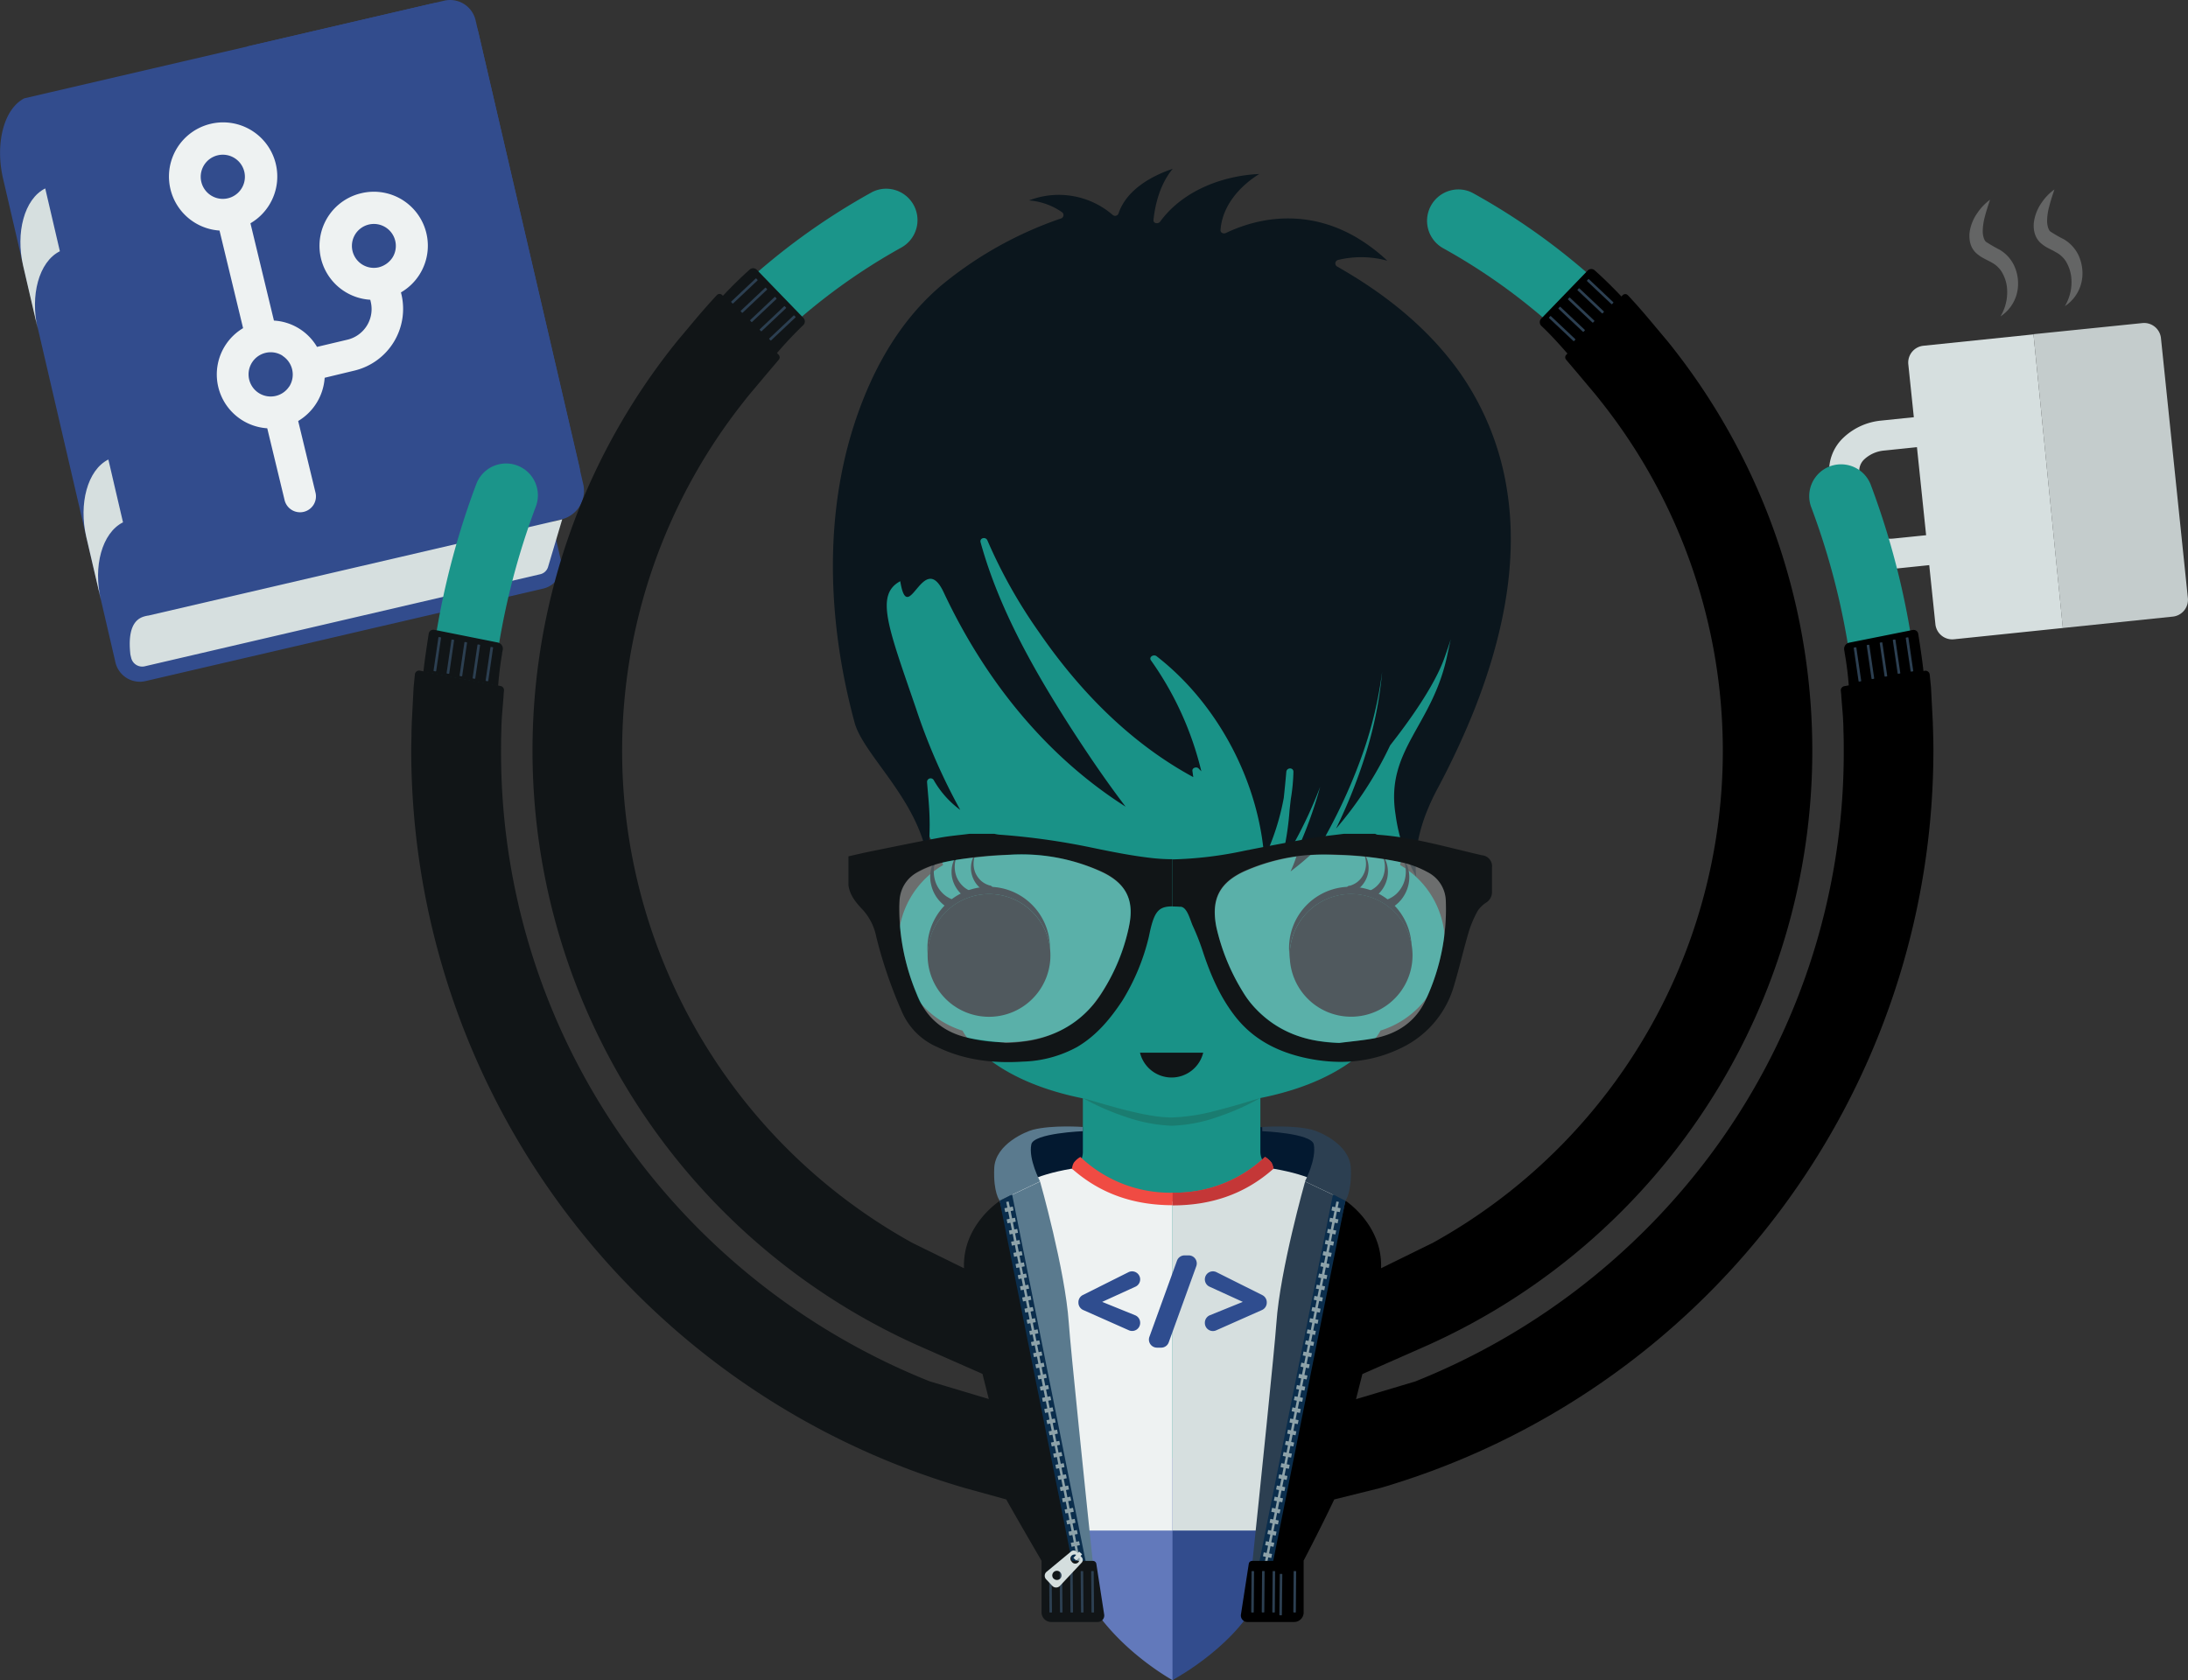 <?xml version="1.0" encoding="UTF-8"?> <svg xmlns="http://www.w3.org/2000/svg" viewBox="0 0 517.1 397.16"><rect x="0" y="0" width="517.1" height="397.16" fill="#333333" stroke="none"/><defs><style>.cls-1{fill:#d6dfdf;}.cls-2{fill:#c4cccc;}.cls-3{fill:#324c8d;}.cls-4{fill:#eef2f2;}.cls-5{fill:#1b958a;}.cls-6{fill:#111517;}.cls-7{fill:#2c3f51;}.cls-8{fill:#384875;}.cls-9{fill:#6279bb;}.cls-10{fill:#031930;}.cls-11{fill:#199287;}.cls-12{fill:#e6e0cf;}.cls-13{fill:#fff;}.cls-14{fill:#0b161e;}.cls-15{fill:none;}.cls-16{fill:#1a7c70;}.cls-17{fill:#0b161d;}.cls-18{fill:#5a7a8e;}.cls-19{fill:#f04b43;}.cls-20{fill:#f0f6f9;opacity:0.3;}.cls-21{fill:#199488;}.cls-22{fill:#0a2d4c;}.cls-23{fill:#8da2a9;}.cls-24{fill:#2f3f35;}.cls-25{fill:#c43737;}.cls-26{fill:#d4dede;}.cls-27{fill:#2f4d8f;}.cls-28{opacity:0.26;}</style></defs><g id="Keif"><path class="cls-1" d="M454.59,81.73l26-2.69,6.94,69.41-25.75,2.67a4,4,0,0,1-4.38-3.57L451,86.12A4,4,0,0,1,454.59,81.73Z"></path><path class="cls-2" d="M506.33,76.37a4,4,0,0,1,4.38,3.57l6.36,61.43a4,4,0,0,1-3.56,4.39l-26,2.69L480.58,79Z"></path><path class="cls-1" d="M446.58,134.45c-6.74,0-12.41-4.28-13-10.11l-1.26-12.14a10.76,10.76,0,0,1,3.39-8.78,15,15,0,0,1,8.91-4l17.19-1.78.73,7.08-17.19,1.78a7.93,7.93,0,0,0-4.67,2,3.79,3.79,0,0,0-1.28,3l1.26,12.14c.24,2.35,3.38,4,6.85,3.67l17.19-1.77.73,7.07-17.19,1.78A15.48,15.48,0,0,1,446.58,134.45Z"></path><path class="cls-3" d="M58.37,11,86.79,133.44l45.87-10.66a6.94,6.94,0,0,0,5.18-8.33L112.39,4.77A6.17,6.17,0,0,0,105,.16Z"></path><path class="cls-3" d="M136.9,110.19,113.09,7.8A9.28,9.28,0,0,0,102,.86L5.75,23.24h0c-5,2.58-6.92,11-5,19.09L27.08,155.7v0l.2.88A5.93,5.93,0,0,0,34.4,161l94-21.87a5.56,5.56,0,0,0,4.16-6.68l-2.69-11.58.36-.08A8.85,8.85,0,0,0,136.9,110.19ZM27.16,149.92a10.43,10.43,0,0,1,.47-1.68A10.43,10.43,0,0,0,27.16,149.92Zm.55-1.9a.08.08,0,0,0,0,0A.08.08,0,0,1,27.71,148Z"></path><path class="cls-1" d="M34.23,157.5a2.68,2.68,0,0,1-3.23-2l-.18-.75c-.92-8.07,2.46-8.85,3.74-9.15l.39-.08.1,0,97.82-22.75L129.53,134a2.51,2.51,0,0,1-1.84,1.74Z"></path><path class="cls-1" d="M25.61,108.62c-5,2.51-7,10.55-5.24,18.22l3.46,14.85C22,134,24.05,126,29.07,123.47"></path><path class="cls-1" d="M10.69,44.54c-5,2.5-7,10.55-5.24,18.22L8.9,77.61c-1.78-7.67.23-15.71,5.25-18.22"></path><path class="cls-4" d="M85.28,45.7a12.77,12.77,0,0,0,2.23,25.16l.1.44a7.44,7.44,0,0,1-5.51,9h0L74.92,82a12.67,12.67,0,0,0-10.18-6.22l-5.55-23a12.8,12.8,0,1,0-7.31,1.72l5.57,23.07a12.75,12.75,0,0,0,5.71,23.67l4.07,16.86a3.76,3.76,0,1,0,7.31-1.75h0L70.47,99.52A12.89,12.89,0,0,0,76.73,89.3l7.14-1.72a15,15,0,0,0,11-18l-.11-.46A12.76,12.76,0,0,0,85.28,45.7ZM47.58,43a5.22,5.22,0,1,1,2.3,3.21A5.22,5.22,0,0,1,47.58,43Zm20.89,48.2,0,.07h-.06A5.23,5.23,0,1,1,66.64,84h.08l0,.08a5.27,5.27,0,0,1,1.73,7.15Zm24.34-30.4a5.46,5.46,0,0,1-3.3,2.39,5.19,5.19,0,1,1,3.3-2.39Z"></path><path class="cls-5" d="M126.65,119.71a7.52,7.52,0,0,0-14.1-5.25,187.15,187.15,0,0,0-11,46.91c4.85,1.52,10.22,3.18,14.68,4.51A172.35,172.35,0,0,1,126.65,119.71Z"></path><path class="cls-6" d="M118.66,154.56c0-.32.1-.64.16-.95a1.51,1.51,0,0,0-1.18-1.73l-15-3a1.11,1.11,0,0,0-1.32.93c-.32,2.06-1,6.42-1.25,9l17.66,3.37A76,76,0,0,1,118.66,154.56Z"></path><rect class="cls-7" x="103.05" y="150.57" width="0.63" height="8.14" rx="0.11" transform="translate(23.45 -13.32) rotate(8.32)"></rect><rect class="cls-7" x="106.13" y="151.15" width="0.63" height="8.14" rx="0.11" transform="translate(23.57 -13.76) rotate(8.32)"></rect><rect class="cls-7" x="109.2" y="151.74" width="0.63" height="8.14" rx="0.11" transform="translate(23.68 -14.2) rotate(8.32)"></rect><rect class="cls-7" x="112.28" y="152.32" width="0.63" height="8.14" rx="0.11" transform="translate(23.8 -14.64) rotate(8.32)"></rect><rect class="cls-7" x="115.35" y="152.91" width="0.63" height="8.14" rx="0.11" transform="translate(23.92 -15.08) rotate(8.32)"></rect><path class="cls-8" d="M181,80.33v0a.29.29,0,0,1,0-.42l5.48-5.17a.3.3,0,0,1,.43,0h0c.12.13.11.32.18.43l-5.48,5.17C181.34,80.46,181.15,80.45,181,80.33Z"></path><path class="cls-5" d="M213.05,58.5a7.42,7.42,0,0,0-3.62-13.89,7.22,7.22,0,0,0-3.54.92A157.18,157.18,0,0,0,174.5,68.42c3.6,3.22,7.58,6.8,11.06,9.94A142.33,142.33,0,0,1,213.05,58.5Z"></path><path class="cls-6" d="M189.87,75.15l-11-11.37a1.21,1.21,0,0,0-1.69-.06q-3.35,3-6.58,6.47l12.8,13.53a92.28,92.28,0,0,1,6.42-6.85A1.2,1.2,0,0,0,189.87,75.15Z"></path><rect class="cls-7" x="184.58" y="73.46" width="0.63" height="8.14" rx="0.11" transform="translate(255.38 265.22) rotate(-133.33)"></rect><rect class="cls-7" x="182.33" y="71.27" width="0.63" height="8.14" rx="0.11" transform="translate(253.19 259.9) rotate(-133.33)"></rect><rect class="cls-7" x="180.09" y="69.09" width="0.63" height="8.14" rx="0.11" transform="translate(250.98 254.59) rotate(-133.33)"></rect><rect class="cls-7" x="177.84" y="66.91" width="0.63" height="8.14" rx="0.11" transform="translate(248.79 249.27) rotate(-133.33)"></rect><rect class="cls-7" x="175.6" y="64.73" width="0.63" height="8.14" rx="0.11" transform="translate(246.59 243.96) rotate(-133.33)"></rect><path class="cls-9" d="M277.1,331.5H245.77l10.12,44.31c6.65,13.31,20.77,21.08,21.21,21.36A155,155,0,0,0,297,377.26l11.44-45.77Z"></path><path class="cls-3" d="M277.1,331.5v65.66c.44-.28,16.11-8.59,21.23-21.36l10.12-44.31Z"></path><polygon class="cls-10" points="305.42 266.49 312.34 268.65 317.57 282.8 293.81 282.8 293.81 266.42 305.42 266.49"></polygon><polygon class="cls-10" points="248.8 266.49 241.88 268.65 236.65 282.8 260.41 282.8 260.41 266.42 248.8 266.49"></polygon><polygon class="cls-10" points="260.41 266.42 260.41 282.8 277.1 282.8 277.1 266.31 260.41 266.42"></polygon><path class="cls-11" d="M330.88,204.48s10.55-45.56,15.14-51.27l-16.83-29.79L225,124.81l-25.69,13.6,9.27,38.1c.26,1.78,14.09,26,14.29,28a21.26,21.26,0,0,0-10.57,18.65,21.61,21.61,0,0,0,15.19,20.48s5.42,11.38,28.43,16v12.65a4.53,4.53,0,0,1-4.53,4.53l-5.85,1.54-6,32.27,2.07,2.79,14.09,15.85,14.08,15.32H284L298.1,329.2l5.21-6.12,4.63-19.39,6.36-22.16-11.89-4.78a4.53,4.53,0,0,1-4.54-4.53V259.56c23-4.59,28.4-15.95,28.4-15.95a21.64,21.64,0,0,0,15.21-20.48A21.28,21.28,0,0,0,330.88,204.48Z"></path><path class="cls-12" d="M343.1,191.33h0S343.11,191.32,343.1,191.33Z"></path><path class="cls-13" d="M239.5,203h0v.09l0,.13v0A1.07,1.07,0,0,0,239.5,203Z"></path><path class="cls-11" d="M308.89,213.87a14.47,14.47,0,1,1-4.24,10.23A14.41,14.41,0,0,1,308.89,213.87Z"></path><path class="cls-11" d="M243.9,234.34a14.47,14.47,0,1,1,4.24-10.24A14.45,14.45,0,0,1,243.9,234.34Z"></path><path class="cls-14" d="M319.12,238.58a14.48,14.48,0,1,0-10.23-4.24A14.45,14.45,0,0,0,319.12,238.58Z"></path><path class="cls-14" d="M233.67,209.63a14.48,14.48,0,1,0,10.23,4.24A14.41,14.41,0,0,0,233.67,209.63Z"></path><path class="cls-14" d="M230.91,201.24a5.66,5.66,0,0,0-.43,5,5.57,5.57,0,0,0,1.42,2,5.19,5.19,0,0,0,2,1.07H234a.91.91,0,1,1-.47,1.76l-.14-.05a6.67,6.67,0,0,1-2.47-1.85,6.39,6.39,0,0,1-1.3-2.65A6.08,6.08,0,0,1,230.91,201.24Z"></path><path class="cls-14" d="M226.59,201.52a6.52,6.52,0,0,0-.49,5.82,6.21,6.21,0,0,0,1.64,2.29,5.81,5.81,0,0,0,2.37,1.23l0,0a1.06,1.06,0,1,1-.54,2l-.16-.06a7.49,7.49,0,0,1-4.37-5.21A7.06,7.06,0,0,1,226.59,201.52Z"></path><path class="cls-14" d="M221.78,202.17a7.46,7.46,0,0,0-.56,6.65,7,7,0,0,0,1.88,2.63,6.86,6.86,0,0,0,2.71,1.41l.06,0a1.21,1.21,0,1,1-.62,2.33l-.19-.07a8.49,8.49,0,0,1-5-6,8,8,0,0,1,0-3.78A8.17,8.17,0,0,1,221.78,202.17Z"></path><path class="cls-15" d="M217.73,247c-2.86-5.87-3.37-11.93-3.69-18.09C219.67,230,221.9,241.07,217.73,247Z"></path><path class="cls-15" d="M217.73,247c-2.86-5.87-3.37-11.93-3.69-18.09C219.67,230,221.9,241.07,217.73,247Z"></path><path class="cls-14" d="M322,201.24a6.11,6.11,0,0,1,1.3,5.3,6.5,6.5,0,0,1-3.78,4.5.9.9,0,0,1-1.2-.45.91.91,0,0,1,.45-1.21l.14,0H319a5.19,5.19,0,0,0,2-1.07,5.45,5.45,0,0,0,1.42-2A5.63,5.63,0,0,0,322,201.24Z"></path><path class="cls-14" d="M326.34,201.52a7.06,7.06,0,0,1,1.5,6.13,7.49,7.49,0,0,1-4.37,5.21,1.05,1.05,0,1,1-.71-2l.06,0a5.81,5.81,0,0,0,2.37-1.23,6.21,6.21,0,0,0,1.64-2.29A6.52,6.52,0,0,0,326.34,201.52Z"></path><path class="cls-14" d="M331.15,202.17a8,8,0,0,1,1.71,7,8.64,8.64,0,0,1-1.72,3.52,8.84,8.84,0,0,1-3.27,2.44,1.21,1.21,0,1,1-1-2.2.64.64,0,0,1,.18-.06l.07,0a7,7,0,0,0,2.72-1.41,7.14,7.14,0,0,0,1.87-2.63A7.46,7.46,0,0,0,331.15,202.17Z"></path><path class="cls-16" d="M255.91,259.57c3.51,1,7,2.07,10.49,2.94,1.75.4,3.5.85,5.26,1.12a31.24,31.24,0,0,0,5.24.53,46.19,46.19,0,0,0,10.5-1.62c3.49-.88,7-1.92,10.47-3a56.3,56.3,0,0,1-10,4.45,35.77,35.77,0,0,1-10.94,2.12A37.28,37.28,0,0,1,266,264,59.25,59.25,0,0,1,255.91,259.57Z"></path><path class="cls-4" d="M253.28,276.26c-18.32,3.15-15,10.14-15,10.14l15.55,75.41H277.1V284l-.76.08C268.29,284.8,253.28,276.26,253.28,276.26Z"></path><path class="cls-5" d="M309.06,215.59a14.49,14.49,0,1,1-4.25,10.25A14.43,14.43,0,0,1,309.06,215.59Z"></path><path class="cls-5" d="M244,236.09a14.49,14.49,0,1,1,4.25-10.25A14.45,14.45,0,0,1,244,236.09Z"></path><path class="cls-17" d="M319.31,240.34a14.51,14.51,0,1,0-10.25-4.25A14.45,14.45,0,0,0,319.31,240.34Z"></path><path class="cls-17" d="M233.7,211.34A14.51,14.51,0,1,0,244,215.59,14.43,14.43,0,0,0,233.7,211.34Z"></path><path class="cls-18" d="M243.74,270.51c.54-2.65,12.17-3.11,12.17-3.11v-1s-7.19-.53-11.8.66c-1.5.39-8.9,3.32-9.14,9.1s1.28,7.65,1.28,7.65l9.56-4.54S243,274,243.74,270.51Z"></path><path class="cls-17" d="M356.23,116.31a66,66,0,0,0-11.1-28.06C337.6,77.55,327.26,69.38,316,63a.85.85,0,0,1,.19-1.54,23.24,23.24,0,0,1,11.68.17,40.94,40.94,0,0,0-7.65-5.71c-9.68-5.53-20.48-5.6-30.51-.84-.52.24-1.31,0-1.26-.73.42-5.66,4.45-10.3,9.16-13.22-8.88.4-18.18,4.06-23.43,11.26-.43.6-1.66.5-1.57-.42.43-4.16,1.78-8.77,4.55-12.07-5.4,1.82-11,5.18-12.8,10.52a.86.86,0,0,1-1.41.37,19.48,19.48,0,0,0-19.76-3.41,15.67,15.67,0,0,1,7.74,2.74.84.84,0,0,1-.2,1.53,90.07,90.07,0,0,0-28.15,15.72C215,73.77,209.45,82,205.44,91c-11.13,25-10.52,53.78-3.47,79.81,2.07,7.65,15,18.17,17.23,32.32,1-8.4.3-13-.11-18.32a.85.85,0,0,1,1.57-.42,22.58,22.58,0,0,0,6.28,7.06,141.12,141.12,0,0,1-10.43-23.9c-6.63-19.34-9.73-26.94-3.75-30.16.71-.38-.13-.82,0,0h0c1.85,11.29,5.42-7.69,10.26,2.62,9.59,20.44,23.91,38.54,43,50.68-4.58-6-8.88-12.35-13-18.73-8.7-13.6-16.95-28.09-21.27-43.75-.3-1.07,1.23-1.42,1.62-.44a120.19,120.19,0,0,0,12.14,21.61c9.54,13.89,21.6,26.25,36.5,34.32-.07-.49-.13-1-.2-1.46-.1-.76,1-1.06,1.44-.6.23.23.45.45.67.69a75.8,75.8,0,0,0-11.89-26.2c-.61-.84.63-1.55,1.32-1,14.41,11.17,24.15,29.59,25.44,47.77a57.45,57.45,0,0,0,4.61-14.3q.33-3.06.6-6.14c.09-1.06,1.69-1.1,1.68,0a44,44,0,0,1-.62,6.44c-.1.87-.19,1.73-.29,2.61a66.79,66.79,0,0,1-1.32,9.32l2.12-1.06A103.71,103.71,0,0,0,312,186a100.81,100.81,0,0,1-5.08,14.23.87.87,0,0,1,0,.48A34.78,34.78,0,0,1,305,206a68.93,68.93,0,0,0,7.68-6.76,10.75,10.75,0,0,1,.91-2.2,127.23,127.23,0,0,0,8.58-19.24,95,95,0,0,0,4.48-19A94.26,94.26,0,0,1,322.84,178a125.75,125.75,0,0,1-7.09,17.88,87.36,87.36,0,0,0,12.76-19.63c.15-.32,9.72-11.9,12.87-20.75,2.61-7.33,3-9.66,3.28-11.76-.24,2.12-1,3.45-2.62,11.11-3.45,16.74-14.64,22.38-12.23,37.64a41.52,41.52,0,0,0,4.9,14.78c-.75-7.2,1.55-14.27,4.91-20.63a188.38,188.38,0,0,0,8.69-18.55C354.76,151.85,358.91,133.83,356.23,116.31Z"></path><path class="cls-19" d="M300.5,274.85a5,5,0,0,0-1.54-1.36,30.86,30.86,0,0,1-21.83,8.45h0a30.83,30.83,0,0,1-21.8-8.45,5,5,0,0,0-1.55,1.36,3.81,3.81,0,0,0-.44,1.41c6.94,6.16,15,8.63,23.79,8.64h0c8.8,0,16.87-2.48,23.81-8.64A3.62,3.62,0,0,0,300.5,274.85Z"></path><g id="_0ixGbl" data-name="0ixGbl"><path class="cls-6" d="M350.21,202.17c-8.16-1.87-16.22-4.28-24.64-4.85a1.87,1.87,0,0,1-.58-.22h-7.35c-2.5.33-5,.56-7.51,1-5.35.94-10.68,1.95-16,3a90.75,90.75,0,0,1-17,2.05v11.14c.51,0,1.06,0,1.68.06,1.72-.2,2.45,3.13,3.09,4.52a55.69,55.69,0,0,1,2.31,5.86c1.85,5.64,4.12,11,7.87,15.74,4.12,5.17,9.58,8,15.86,9.48,8,1.85,15.92,1.4,23.43-2.33a23.46,23.46,0,0,0,12.37-15c1.22-4.07,2.16-8.23,3.36-12.3a25.93,25.93,0,0,1,2.13-5,7,7,0,0,1,2.07-2,2.92,2.92,0,0,0,1.31-2.46c0-1.94,0-3.88,0-5.82A2.6,2.6,0,0,0,350.21,202.17ZM337,236.25c-2.37,5.3-6.84,8.23-12.5,9.24-2.65.48-5.34.71-8,1.06-7.6-.23-14.32-2.42-19.65-8a22.1,22.1,0,0,1-3.07-4,49.92,49.92,0,0,1-6.3-15.36c-1.32-6.69.83-10.71,7.14-13.42a46.34,46.34,0,0,1,20.87-3.68A84.65,84.65,0,0,1,331.9,204a24.23,24.23,0,0,1,5.61,2.23,7.82,7.82,0,0,1,4.18,6.82A50.44,50.44,0,0,1,337,236.25Z"></path><path class="cls-6" d="M272.65,202.88c-4.92-.53-9.81-1.51-14.67-2.52a164.54,164.54,0,0,0-21.88-3.06,8.48,8.48,0,0,1-1.1-.2h-5.83c-2.38.31-4.78.5-7.13.94-5.46,1-10.91,2.14-16.35,3.24-1.73.35-3.45.76-5.17,1.15v6.84c.34,2.44,1.85,4.19,3.46,5.88a13.31,13.31,0,0,1,3.13,6.38,108.38,108.38,0,0,0,6.21,18,15.94,15.94,0,0,0,8.25,8c6.4,3.1,13.22,3.87,20.22,3.42a28.33,28.33,0,0,0,12.71-3.42c4.62-2.7,7.89-6.66,10.76-11a51.46,51.46,0,0,0,6.26-15.11c1.18-5.92,2.18-7.16,5.58-7.16V203.11A44.36,44.36,0,0,1,272.65,202.88Zm-5.77,15.78a44.23,44.23,0,0,1-8.23,18.43c-4.16,5.31-9.82,8.08-16.45,9a36.9,36.9,0,0,1-13.69-.83A16.21,16.21,0,0,1,216.64,235a54.13,54.13,0,0,1-4.15-20.57c.08-4.94,2.22-7.77,6.86-9.51,4.4-1.65,9-2,13.63-2.48,2-.19,4-.28,6.58-.45a45.16,45.16,0,0,1,21.22,4.33C266.13,209,268.11,212.8,266.88,218.66Z"></path></g><path class="cls-20" d="M337,236.24c-2.39,5.31-6.85,8.24-12.51,9.26-2.61.45-5.26.69-7.89,1h-.12a40.34,40.34,0,0,1-4.32-.37,25.34,25.34,0,0,1-15.34-7.66,21.93,21.93,0,0,1-3.07-4,50,50,0,0,1-6.3-15.37,18.35,18.35,0,0,1-.37-3.38v-.2c0-4.61,2.42-7.65,7.52-9.84A45.52,45.52,0,0,1,312.18,202c1.09,0,2.19,0,3.3,0l1.14.06A80.2,80.2,0,0,1,331.9,204a23.8,23.8,0,0,1,5.61,2.23A7.85,7.85,0,0,1,341.7,213,50.49,50.49,0,0,1,337,236.24Z"></path><path class="cls-20" d="M259.67,205.73A45.64,45.64,0,0,0,242.11,202c-1.1,0-2.2,0-3.3.05A84,84,0,0,0,222.38,204a23.73,23.73,0,0,0-5.6,2.23,7.85,7.85,0,0,0-4.19,6.81,50.49,50.49,0,0,0,4.68,23.21c2.37,5.31,6.84,8.24,12.51,9.26,2.65.46,5.34.7,8,1.05a40.57,40.57,0,0,0,4.32-.37,25.39,25.39,0,0,0,15.34-7.66,22.38,22.38,0,0,0,3.07-4,50.2,50.2,0,0,0,6.29-15.37C268.14,212.47,266,208.45,259.67,205.73Z"></path><path class="cls-5" d="M114.21,177.05c0-1.27,0-2.54.05-3.81H100.15c0,1.27-.05,2.54-.05,3.81A176.41,176.41,0,0,0,245.81,350.78V336.43A162.32,162.32,0,0,1,114.21,177.05Z"></path><path class="cls-5" d="M227,302.83A135.14,135.14,0,0,1,173.83,89.22h-18a149.25,149.25,0,0,0,85.26,232.85Z"></path><path class="cls-21" d="M114.92,177.45c0-2.81.08-5.61.22-8.39L101,166.57q-.33,5.4-.33,10.88A178.06,178.06,0,0,0,232.15,349.31v-14.8A163.84,163.84,0,0,1,114.92,177.45Z"></path><path class="cls-6" d="M227.83,299.8l-12.21-6a132.91,132.91,0,0,1-40.05-198.6l.18-.22c.75-1,1.51-1.89,2.28-2.81l2.11-2.51c1.22-1.46,2.54-3,3.9-4.62a.85.85,0,0,0,0-1.15L170.68,69.76a.85.85,0,0,0-1.26,0q-2.35,2.53-4.72,5.32l-4.38,5.22-.23.28a154.08,154.08,0,0,0,57,237.53l15.1,6.66,1.5,5.94-14-4.19a162,162,0,0,1-68.78-52.3,158.87,158.87,0,0,1-32.49-96.77c0-1.55,0-3.13.07-4.75,0-1.14.07-2.29.14-3.45l.38-4.71c0-.45.07-.88.1-1.29a1,1,0,0,0-.84-1.09l-19-3.62a1,1,0,0,0-1.22.91c-.09.89-.19,1.88-.3,3l-.44,8.47c0,.76-.06,1.53-.06,2.29,0,1.41-.06,2.82-.06,4.22A181.73,181.73,0,0,0,228,351.74l9.81,2.71c3.32,5.91,8.36,14.53,8.36,14.53l11,5-20.9-90.09S227.41,289.56,227.83,299.8Z"></path><path class="cls-18" d="M252.59,312.68c-.86-12.51-6.78-33.37-6.78-33.37l-9.56,4.54,5.87,18.82,12.18,69.59h4.28C256.51,352.5,253,318.68,252.59,312.68Z"></path><polygon class="cls-22" points="239.2 282.37 236.25 283.85 253.44 369.6 256.68 369.6 239.2 282.37"></polygon><polygon class="cls-23" points="255.06 368.02 254.88 367.1 254.53 365.39 254.34 364.46 254.01 362.75 253.82 361.81 253.48 360.11 253.3 359.18 252.97 357.53 252.79 356.6 252.45 354.86 252.26 353.94 251.93 352.23 251.74 351.3 251.4 349.59 251.21 348.65 250.87 346.95 250.69 346.02 250.35 344.31 250.17 343.38 249.83 341.67 249.65 340.74 249.31 339.03 249.13 338.1 248.79 336.39 248.6 335.46 248.26 333.75 248.08 332.82 247.74 331.11 247.56 330.19 247.22 328.47 247.03 327.55 246.7 325.84 246.51 324.91 246.18 323.2 245.98 322.26 245.65 320.55 245.46 319.63 245.12 317.91 244.94 316.98 244.61 315.33 244.43 314.4 244.09 312.68 243.9 311.75 243.56 310.04 243.38 309.1 243.05 307.39 242.86 306.47 242.51 304.75 242.33 303.83 241.99 302.12 241.81 301.19 241.47 299.48 241.29 298.55 240.95 296.84 240.77 295.91 240.43 294.2 240.24 293.27 239.9 291.56 239.72 290.63 239.38 288.92 239.19 288 238.86 286.29 238.38 284.01 237.8 284.12 238.27 286.4 238.61 288.11 238.79 289.04 239.14 290.75 239.33 291.67 239.66 293.39 239.85 294.31 240.18 296.03 240.37 296.96 240.71 298.67 240.89 299.59 241.23 301.31 241.42 302.23 241.76 303.94 241.94 304.87 242.28 306.58 242.46 307.52 242.8 309.22 242.98 310.15 243.32 311.87 243.51 312.79 243.85 314.51 244.03 315.45 244.36 317.09 244.55 318.03 244.89 319.74 245.07 320.67 245.41 322.38 245.59 323.3 245.93 325.03 246.12 325.95 246.45 327.66 246.64 328.59 246.98 330.3 247.17 331.23 247.51 332.94 247.69 333.86 248.03 335.57 248.21 336.51 248.55 338.22 248.73 339.15 249.07 340.86 249.25 341.78 249.6 343.5 249.78 344.42 250.12 346.13 250.3 347.07 250.64 348.77 250.82 349.7 251.16 351.42 251.36 352.34 251.69 354.06 251.88 354.98 252.21 356.71 252.41 357.64 252.73 359.29 252.91 360.22 253.25 361.93 253.44 362.86 253.77 364.57 253.96 365.5 254.29 367.21 254.49 368.14 254.77 369.6 255.37 369.6 255.06 368.02"></polygon><polygon class="cls-23" points="243.74 307.25 243.05 307.39 242.46 307.52 241.77 307.65 241.58 306.72 242.28 306.58 242.86 306.47 243.56 306.33 243.74 307.25"></polygon><polygon class="cls-23" points="243.22 304.62 242.51 304.75 241.94 304.87 241.25 305.01 241.06 304.08 241.76 303.94 242.33 303.83 243.04 303.69 243.22 304.62"></polygon><polygon class="cls-23" points="242.69 301.98 241.99 302.12 241.42 302.23 240.72 302.37 240.53 301.44 241.23 301.31 241.81 301.19 242.5 301.05 242.69 301.98"></polygon><polygon class="cls-23" points="242.17 299.34 241.47 299.48 240.89 299.59 240.19 299.73 240.01 298.81 240.71 298.67 241.29 298.55 241.99 298.41 242.17 299.34"></polygon><polygon class="cls-23" points="241.65 296.71 240.95 296.84 240.37 296.96 239.67 297.1 239.49 296.17 240.18 296.03 240.77 295.91 241.45 295.77 241.65 296.71"></polygon><polygon class="cls-23" points="241.12 294.06 240.43 294.2 239.85 294.31 239.14 294.46 238.96 293.52 239.66 293.39 240.24 293.27 240.93 293.13 241.12 294.06"></polygon><polygon class="cls-23" points="240.59 291.42 239.9 291.56 239.33 291.67 238.62 291.82 238.44 290.88 239.14 290.75 239.72 290.63 240.41 290.5 240.59 291.42"></polygon><polygon class="cls-23" points="240.06 288.78 239.38 288.92 238.79 289.04 238.1 289.17 237.91 288.25 238.61 288.11 239.19 288 239.88 287.86 240.06 288.78"></polygon><polygon class="cls-23" points="239.54 286.14 238.86 286.29 238.27 286.4 237.57 286.53 237.38 285.61 238.09 285.47 238.67 285.36 239.36 285.22 239.54 286.14"></polygon><polygon class="cls-23" points="244.79 312.54 244.09 312.68 243.51 312.79 242.82 312.93 242.63 312 243.32 311.87 243.9 311.75 244.61 311.6 244.79 312.54"></polygon><polygon class="cls-23" points="244.27 309.89 243.56 310.04 242.98 310.15 242.3 310.29 242.12 309.36 242.8 309.22 243.38 309.1 244.08 308.97 244.27 309.89"></polygon><polygon class="cls-23" points="252.1 349.44 251.4 349.59 250.82 349.7 250.13 349.84 249.95 348.91 250.64 348.77 251.21 348.65 251.92 348.52 252.1 349.44"></polygon><polygon class="cls-23" points="251.58 346.81 250.87 346.95 250.3 347.07 249.61 347.2 249.43 346.27 250.12 346.13 250.69 346.02 251.4 345.88 251.58 346.81"></polygon><polygon class="cls-23" points="251.06 344.17 250.35 344.31 249.78 344.42 249.09 344.56 248.9 343.63 249.6 343.5 250.17 343.38 250.87 343.24 251.06 344.17"></polygon><polygon class="cls-23" points="250.53 341.53 249.83 341.67 249.25 341.78 248.56 341.92 248.37 341 249.07 340.86 249.65 340.74 250.35 340.61 250.53 341.53"></polygon><polygon class="cls-23" points="250.01 338.89 249.31 339.03 248.73 339.15 248.03 339.28 247.85 338.36 248.55 338.22 249.13 338.1 249.83 337.96 250.01 338.89"></polygon><polygon class="cls-23" points="249.48 336.26 248.79 336.39 248.21 336.51 247.51 336.65 247.32 335.72 248.03 335.57 248.6 335.46 249.29 335.32 249.48 336.26"></polygon><polygon class="cls-23" points="248.96 333.61 248.26 333.75 247.69 333.86 246.98 334.01 246.8 333.07 247.51 332.94 248.08 332.82 248.77 332.68 248.96 333.61"></polygon><polygon class="cls-23" points="248.44 330.97 247.74 331.11 247.17 331.23 246.46 331.37 246.28 330.44 246.98 330.3 247.56 330.19 248.24 330.05 248.44 330.97"></polygon><polygon class="cls-23" points="247.9 328.33 247.22 328.47 246.64 328.59 245.93 328.72 245.75 327.8 246.45 327.66 247.03 327.55 247.72 327.41 247.9 328.33"></polygon><polygon class="cls-23" points="247.38 325.7 246.7 325.84 246.12 325.95 245.41 326.09 245.22 325.16 245.93 325.03 246.51 324.91 247.2 324.77 247.38 325.7"></polygon><polygon class="cls-23" points="246.85 323.06 246.18 323.2 245.59 323.3 244.89 323.45 244.69 322.52 245.41 322.38 245.98 322.26 246.67 322.12 246.85 323.06"></polygon><polygon class="cls-23" points="246.33 320.42 245.65 320.55 245.07 320.67 244.35 320.81 244.17 319.89 244.89 319.74 245.46 319.63 246.15 319.49 246.33 320.42"></polygon><polygon class="cls-23" points="245.81 317.77 245.12 317.91 244.55 318.03 243.83 318.17 243.65 317.24 244.36 317.09 244.94 316.98 245.62 316.85 245.81 317.77"></polygon><polygon class="cls-23" points="245.4 315.18 244.61 315.33 244.03 315.45 243.43 315.57 243.25 314.63 243.85 314.51 244.43 314.4 245.22 314.25 245.4 315.18"></polygon><polygon class="cls-23" points="253.16 354.73 252.45 354.86 251.88 354.98 251.18 355.12 251 354.19 251.69 354.06 252.26 353.94 252.97 353.79 253.16 354.73"></polygon><polygon class="cls-23" points="252.63 352.09 251.93 352.23 251.36 352.34 250.66 352.48 250.48 351.56 251.16 351.42 251.74 351.3 252.45 351.16 252.63 352.09"></polygon><polygon class="cls-23" points="255.22 365.25 254.53 365.39 253.96 365.5 253.25 365.64 253.06 364.71 253.77 364.57 254.34 364.46 255.03 364.32 255.22 365.25"></polygon><polygon class="cls-23" points="254.69 362.61 254.01 362.75 253.44 362.86 252.72 363 252.53 362.07 253.25 361.93 253.82 361.81 254.51 361.68 254.69 362.61"></polygon><polygon class="cls-23" points="254.17 359.97 253.48 360.11 252.91 360.22 252.2 360.36 252.01 359.44 252.73 359.29 253.3 359.18 253.99 359.04 254.17 359.97"></polygon><polygon class="cls-23" points="253.77 357.37 252.97 357.53 252.41 357.64 251.8 357.76 251.61 356.83 252.21 356.71 252.79 356.6 253.58 356.43 253.77 357.37"></polygon><path class="cls-1" d="M300.94,276.26c18.32,3.15,15,10.14,15,10.14L300.4,361.81H277.12V284l.76.08C285.94,284.8,300.94,276.26,300.94,276.26Z"></path><path class="cls-7" d="M310.49,270.51c-.55-2.65-12.18-3.11-12.18-3.11v-1s7.19-.53,11.8.66c1.5.39,8.9,3.32,9.14,9.1s-1.28,7.65-1.28,7.65l-9.56-4.54S311.19,274,310.49,270.51Z"></path><path class="cls-5" d="M440,177.05a163.53,163.53,0,0,0-1.1-18.89l14-1.53A176.48,176.48,0,0,1,308.41,350.78V336.43A162.33,162.33,0,0,0,440,177.05Z"></path><path class="cls-5" d="M327.21,302.83a135.15,135.15,0,0,0,42-225.17c3.32-3,7.11-6.4,10.54-9.47A149.24,149.24,0,0,1,313.1,322.07Z"></path><path class="cls-21" d="M439.3,177.45c0-2.81-.08-5.61-.22-8.39l14.13-2.49q.33,5.4.33,10.88A178.05,178.05,0,0,1,322.08,349.31v-14.8A163.85,163.85,0,0,0,439.3,177.45Z"></path><path class="cls-5" d="M428,119.75a7.52,7.52,0,0,1,14.09-5.25,186.72,186.72,0,0,1,11,46.91c-4.84,1.52-10.22,3.18-14.68,4.52A172,172,0,0,0,428,119.75Z"></path><path d="M436,154.6l-.15-.95a1.5,1.5,0,0,1,1.18-1.73l15-3a1.12,1.12,0,0,1,1.32.93c.32,2.06,1,6.43,1.25,9l-17.66,3.37A73,73,0,0,0,436,154.6Z"></path><rect class="cls-7" x="450.98" y="150.61" width="0.63" height="8.14" rx="0.11" transform="translate(920.21 242.46) rotate(171.68)"></rect><rect class="cls-7" x="447.9" y="151.19" width="0.63" height="8.14" rx="0.11" transform="translate(914.17 244.07) rotate(171.69)"></rect><rect class="cls-7" x="444.83" y="151.78" width="0.63" height="8.14" rx="0.11" transform="translate(908.14 245.69) rotate(171.68)"></rect><rect class="cls-7" x="441.75" y="152.37" width="0.63" height="8.14" rx="0.11" transform="translate(902.1 247.29) rotate(171.68)"></rect><rect class="cls-7" x="438.67" y="152.95" width="0.63" height="8.14" rx="0.11" transform="translate(896.07 248.91) rotate(171.68)"></rect><path class="cls-8" d="M373.07,80.5v0a.29.29,0,0,0,0-.42l-5.48-5.18a.31.31,0,0,0-.43,0h0c-.12.12-.11.32-.18.43l5.48,5.17C372.76,80.63,373,80.62,373.07,80.5Z"></path><path class="cls-5" d="M341.05,58.67a7.42,7.42,0,0,1,3.62-13.89,7.2,7.2,0,0,1,3.54.92A156.51,156.51,0,0,1,379.6,68.59c-3.6,3.22-7.58,6.8-11.06,9.94A142,142,0,0,0,341.05,58.67Z"></path><path d="M364.24,75.32l11-11.38a1.2,1.2,0,0,1,1.68,0c2.24,2,4.42,4.17,6.59,6.46L370.7,83.88c-2.13-2.46-4.36-4.91-6.42-6.84A1.21,1.21,0,0,1,364.24,75.32Z"></path><rect class="cls-7" x="368.9" y="73.63" width="0.63" height="8.14" rx="0.11" transform="translate(59.32 292.93) rotate(-46.67)"></rect><rect class="cls-7" x="371.14" y="71.44" width="0.63" height="8.14" rx="0.11" transform="translate(61.62 293.87) rotate(-46.67)"></rect><rect class="cls-7" x="373.39" y="69.26" width="0.63" height="8.14" rx="0.11" transform="translate(63.91 294.82) rotate(-46.67)"></rect><rect class="cls-7" x="375.64" y="67.08" width="0.63" height="8.14" rx="0.11" transform="translate(66.2 295.77) rotate(-46.67)"></rect><rect class="cls-7" x="377.88" y="64.9" width="0.63" height="8.14" rx="0.11" transform="translate(68.49 296.72) rotate(-46.67)"></rect><path d="M326.39,299.8l12.22-6a132.91,132.91,0,0,0,40-198.6l-.18-.22c-.75-1-1.51-1.89-2.28-2.81l-2.11-2.51c-1.22-1.46-2.54-3-3.9-4.62a.85.85,0,0,1,0-1.15l13.33-14.09a.85.85,0,0,1,1.26,0q2.37,2.53,4.72,5.32l4.38,5.22.24.28a154.08,154.08,0,0,1-57,237.53l-15.09,6.66-1.51,5.94,14-4.19a162.11,162.11,0,0,0,68.79-52.3,158.92,158.92,0,0,0,32.48-96.77c0-1.55,0-3.13-.07-4.75,0-1.14-.07-2.29-.13-3.45l-.38-4.71c0-.45-.07-.88-.11-1.29a1,1,0,0,1,.84-1.09l18.95-3.62a1,1,0,0,1,1.22.91c.09.89.19,1.88.3,3l.44,8.47c0,.76.06,1.53.06,2.29.05,1.41.07,2.82.07,4.22A181.74,181.74,0,0,1,326.23,351.74l-10.9,2.71c-3.32,7-7.27,14.53-7.27,14.53l-10.19,1.5L318,283.85S326.81,289.56,326.39,299.8Z"></path><path class="cls-7" d="M318,283.85l-9.56-4.54s-5.92,20.86-6.78,33.37c-.41,5.91-3.82,38.89-5.9,58.75h4.33l12-68.76Z"></path><polygon class="cls-22" points="317.97 283.85 315.02 282.37 297.5 369.82 300.74 369.82 317.97 283.85"></polygon><polygon class="cls-23" points="315.84 284.01 315.37 286.29 315.03 288 314.84 288.92 314.51 290.63 314.32 291.56 313.99 293.27 313.79 294.2 313.45 295.91 313.27 296.84 312.93 298.55 312.75 299.48 312.41 301.19 312.23 302.12 311.89 303.83 311.71 304.75 311.36 306.47 311.18 307.39 310.84 309.1 310.66 310.04 310.32 311.75 310.13 312.68 309.79 314.4 309.61 315.33 309.28 316.98 309.1 317.91 308.76 319.63 308.58 320.55 308.24 322.26 308.05 323.2 307.71 324.91 307.52 325.84 307.19 327.55 307 328.47 306.67 330.19 306.48 331.11 306.14 332.82 305.96 333.75 305.62 335.46 305.43 336.39 305.09 338.1 304.91 339.03 304.57 340.74 304.39 341.67 304.05 343.38 303.87 344.31 303.53 346.02 303.35 346.95 303.01 348.65 302.83 349.59 302.48 351.3 302.29 352.23 301.96 353.94 301.77 354.86 301.43 356.6 301.25 357.53 300.92 359.18 300.74 360.11 300.4 361.81 300.22 362.75 299.88 364.46 299.69 365.39 299.35 367.1 299.16 368.02 298.82 369.74 298.81 369.82 299.41 369.82 299.73 368.14 299.93 367.21 300.26 365.5 300.45 364.57 300.79 362.86 300.97 361.93 301.31 360.22 301.49 359.29 301.82 357.64 302.01 356.71 302.34 354.98 302.53 354.06 302.87 352.34 303.06 351.42 303.4 349.7 303.58 348.77 303.92 347.07 304.1 346.13 304.44 344.42 304.62 343.5 304.97 341.78 305.15 340.86 305.49 339.15 305.68 338.22 306.01 336.51 306.19 335.57 306.53 333.86 306.72 332.94 307.05 331.23 307.24 330.3 307.58 328.59 307.77 327.66 308.11 325.95 308.29 325.03 308.63 323.3 308.81 322.38 309.15 320.67 309.33 319.74 309.67 318.03 309.86 317.09 310.19 315.45 310.37 314.51 310.71 312.79 310.9 311.87 311.24 310.15 311.42 309.22 311.76 307.52 311.94 306.58 312.28 304.87 312.46 303.94 312.8 302.23 313 301.31 313.33 299.59 313.52 298.67 313.85 296.96 314.04 296.03 314.37 294.31 314.56 293.39 314.89 291.67 315.08 290.75 315.43 289.04 315.61 288.11 315.95 286.4 316.42 284.12 315.84 284.01"></polygon><polygon class="cls-23" points="310.48 307.25 311.18 307.39 311.76 307.52 312.46 307.65 312.64 306.72 311.94 306.58 311.36 306.47 310.66 306.33 310.48 307.25"></polygon><polygon class="cls-23" points="311 304.62 311.71 304.75 312.28 304.87 312.98 305.01 313.16 304.08 312.46 303.94 311.89 303.83 311.19 303.69 311 304.62"></polygon><polygon class="cls-23" points="311.53 301.98 312.23 302.12 312.8 302.23 313.5 302.37 313.69 301.44 313 301.31 312.41 301.19 311.72 301.05 311.53 301.98"></polygon><polygon class="cls-23" points="312.05 299.34 312.75 299.48 313.33 299.59 314.03 299.73 314.21 298.81 313.52 298.67 312.93 298.55 312.24 298.41 312.05 299.34"></polygon><polygon class="cls-23" points="312.57 296.71 313.27 296.84 313.85 296.96 314.55 297.1 314.73 296.17 314.04 296.03 313.45 295.91 312.77 295.77 312.57 296.71"></polygon><polygon class="cls-23" points="313.11 294.06 313.79 294.2 314.37 294.31 315.08 294.46 315.26 293.52 314.56 293.39 313.99 293.27 313.29 293.13 313.11 294.06"></polygon><polygon class="cls-23" points="313.63 291.42 314.32 291.56 314.89 291.67 315.6 291.82 315.79 290.88 315.08 290.75 314.51 290.63 313.81 290.5 313.63 291.42"></polygon><polygon class="cls-23" points="314.16 288.78 314.84 288.92 315.43 289.04 316.12 289.17 316.32 288.25 315.61 288.11 315.03 288 314.34 287.86 314.16 288.78"></polygon><polygon class="cls-23" points="314.68 286.14 315.37 286.29 315.95 286.4 316.65 286.53 316.84 285.61 316.13 285.47 315.55 285.36 314.86 285.22 314.68 286.14"></polygon><polygon class="cls-23" points="309.43 312.54 310.13 312.68 310.71 312.79 311.4 312.93 311.59 312 310.9 311.87 310.32 311.75 309.61 311.6 309.43 312.54"></polygon><polygon class="cls-23" points="309.95 309.89 310.66 310.04 311.24 310.15 311.92 310.29 312.11 309.36 311.42 309.22 310.84 309.1 310.14 308.97 309.95 309.89"></polygon><polygon class="cls-23" points="302.12 349.44 302.83 349.59 303.4 349.7 304.09 349.84 304.27 348.91 303.58 348.77 303.01 348.65 302.3 348.52 302.12 349.44"></polygon><polygon class="cls-23" points="302.64 346.81 303.35 346.95 303.92 347.07 304.62 347.2 304.8 346.27 304.1 346.13 303.53 346.02 302.82 345.88 302.64 346.81"></polygon><polygon class="cls-23" points="303.16 344.17 303.87 344.31 304.44 344.42 305.13 344.56 305.32 343.63 304.62 343.5 304.05 343.38 303.35 343.24 303.16 344.17"></polygon><polygon class="cls-23" points="303.69 341.53 304.39 341.67 304.97 341.78 305.67 341.92 305.85 341 305.15 340.86 304.57 340.74 303.88 340.61 303.69 341.53"></polygon><polygon class="cls-23" points="304.21 338.89 304.91 339.03 305.49 339.15 306.19 339.28 306.37 338.36 305.68 338.22 305.09 338.1 304.39 337.96 304.21 338.89"></polygon><polygon class="cls-23" points="304.75 336.26 305.43 336.39 306.01 336.51 306.71 336.65 306.9 335.72 306.19 335.57 305.62 335.46 304.93 335.32 304.75 336.26"></polygon><polygon class="cls-23" points="305.26 333.61 305.96 333.75 306.53 333.86 307.24 334.01 307.42 333.07 306.72 332.94 306.14 332.82 305.45 332.68 305.26 333.61"></polygon><polygon class="cls-23" points="305.79 330.97 306.48 331.11 307.05 331.23 307.76 331.37 307.94 330.44 307.24 330.3 306.67 330.19 305.98 330.05 305.79 330.97"></polygon><polygon class="cls-23" points="306.32 328.33 307 328.47 307.58 328.59 308.29 328.72 308.48 327.8 307.77 327.66 307.19 327.55 306.5 327.41 306.32 328.33"></polygon><polygon class="cls-23" points="306.84 325.7 307.52 325.84 308.11 325.95 308.81 326.09 309 325.16 308.29 325.03 307.71 324.91 307.02 324.77 306.84 325.7"></polygon><polygon class="cls-23" points="307.37 323.06 308.05 323.2 308.63 323.3 309.33 323.45 309.53 322.52 308.81 322.38 308.24 322.26 307.55 322.12 307.37 323.06"></polygon><polygon class="cls-23" points="307.89 320.42 308.58 320.55 309.15 320.67 309.87 320.81 310.05 319.89 309.33 319.74 308.76 319.63 308.07 319.49 307.89 320.42"></polygon><polygon class="cls-23" points="308.41 317.77 309.1 317.91 309.67 318.03 310.39 318.17 310.57 317.24 309.86 317.09 309.28 316.98 308.61 316.85 308.41 317.77"></polygon><polygon class="cls-23" points="308.82 315.18 309.61 315.33 310.19 315.45 310.79 315.57 310.98 314.63 310.37 314.51 309.79 314.4 309 314.25 308.82 315.18"></polygon><polygon class="cls-23" points="301.07 354.73 301.77 354.86 302.34 354.98 303.04 355.12 303.22 354.19 302.53 354.06 301.96 353.94 301.25 353.79 301.07 354.73"></polygon><polygon class="cls-23" points="301.59 352.09 302.29 352.23 302.87 352.34 303.56 352.48 303.75 351.56 303.06 351.42 302.48 351.3 301.77 351.16 301.59 352.09"></polygon><polygon class="cls-23" points="298.48 367.88 299.16 368.02 299.73 368.14 300.45 368.29 300.63 367.35 299.93 367.21 299.35 367.1 298.66 366.96 298.48 367.88"></polygon><polygon class="cls-23" points="299 365.25 299.69 365.39 300.27 365.5 300.97 365.64 301.16 364.71 300.45 364.57 299.88 364.46 299.19 364.32 299 365.25"></polygon><polygon class="cls-23" points="299.53 362.61 300.22 362.75 300.79 362.86 301.5 363 301.69 362.07 300.97 361.93 300.4 361.81 299.71 361.68 299.53 362.61"></polygon><polygon class="cls-23" points="300.05 359.97 300.74 360.11 301.31 360.22 302.03 360.36 302.21 359.44 301.49 359.29 300.92 359.18 300.23 359.04 300.05 359.97"></polygon><polygon class="cls-23" points="300.45 357.37 301.25 357.53 301.82 357.64 302.42 357.76 302.62 356.83 302.01 356.71 301.43 356.6 300.64 356.43 300.45 357.37"></polygon><path class="cls-24" d="M255.56,383.25l-1.12-.84a.22.22,0,0,1-.05-.32l1.55-2.11,1.51,1.11-1.56,2.11A.25.25,0,0,1,255.56,383.25Z"></path><path class="cls-25" d="M300.5,274.85a5,5,0,0,0-1.54-1.36,30.86,30.86,0,0,1-21.83,8.45h0v3h0c8.8,0,16.87-2.48,23.81-8.64A3.62,3.62,0,0,0,300.5,274.85Z"></path><path class="cls-6" d="M248.43,383.42h11a1.54,1.54,0,0,0,1.51-1.86l-1.84-11.9a.82.82,0,0,0-.8-.68H246.16v12.17A2.27,2.27,0,0,0,248.43,383.42Z"></path><rect class="cls-7" x="247.96" y="371.4" width="0.6" height="9.79" rx="0.1" transform="translate(499.49 750.62) rotate(179.55)"></rect><rect class="cls-7" x="250.44" y="371.4" width="0.6" height="9.79" rx="0.1" transform="translate(504.46 750.6) rotate(179.55)"></rect><rect class="cls-7" x="252.93" y="371.4" width="0.6" height="9.79" rx="0.1" transform="translate(509.43 750.58) rotate(179.55)"></rect><rect class="cls-7" x="255.41" y="371.4" width="0.6" height="9.79" rx="0.1" transform="translate(514.4 750.56) rotate(179.55)"></rect><rect class="cls-7" x="257.9" y="371.4" width="0.6" height="9.79" rx="0.1" transform="translate(519.37 750.54) rotate(179.55)"></rect><path d="M305.79,383.42h-11a1.54,1.54,0,0,1-1.5-1.86l1.84-11.9a.8.8,0,0,1,.79-.68h12.18v12.17A2.27,2.27,0,0,1,305.79,383.42Z"></path><rect class="cls-7" x="305.67" y="371.4" width="0.6" height="9.79" rx="0.1" transform="translate(2.99 -2.41) rotate(0.45)"></rect><rect class="cls-7" x="303.18" y="371.4" width="0.6" height="9.79" rx="0.1" transform="matrix(1, 0.01, -0.01, 1, 2.99, -2.39)"></rect><rect class="cls-7" x="300.7" y="371.4" width="0.6" height="9.79" rx="0.1" transform="translate(2.99 -2.37) rotate(0.45)"></rect><rect class="cls-7" x="298.21" y="371.4" width="0.6" height="9.79" rx="0.1" transform="translate(2.99 -2.36) rotate(0.45)"></rect><rect class="cls-7" x="295.72" y="371.4" width="0.6" height="9.79" rx="0.1" transform="translate(2.99 -2.33) rotate(0.45)"></rect><path class="cls-26" d="M255.68,369.35a.94.94,0,0,0-.07-1.27l-1.15-1.23a.94.94,0,0,0-1.27-.14l-5.77,4.78a1.23,1.23,0,0,0-.22,1.8l1.54,1.64a1.24,1.24,0,0,0,1.81-.11Zm-1-1.56a1,1,0,1,1-1.42,1.34,1,1,0,0,1,0-1.39A1,1,0,0,1,254.69,367.79Zm-5.7,5.36a1.09,1.09,0,1,1,1.55.05A1.09,1.09,0,0,1,249,373.15Z"></path><polygon class="cls-26" points="255.74 367.42 255.27 367.94 254.88 368.37 254.38 368.91 253.68 368.27 254.17 367.74 254.57 367.3 255.04 366.78 255.74 367.42"></polygon><path class="cls-6" d="M276.89,254.71a7.69,7.69,0,0,0,7.47-5.87H269.42A7.69,7.69,0,0,0,276.89,254.71Z"></path><path class="cls-27" d="M266.83,314.48,256,309.67a1.91,1.91,0,0,1-1.13-1.74v-.08a1.9,1.9,0,0,1,1-1.7l10.83-5.42a1.91,1.91,0,0,1,2.76,1.7h0a1.91,1.91,0,0,1-1.12,1.73l-7.86,3.59,7.79,3.16a1.91,1.91,0,0,1,1.19,1.77v.06A1.9,1.9,0,0,1,266.83,314.48Z"></path><path class="cls-27" d="M282.72,299.32l-6.51,18a1.89,1.89,0,0,1-1.78,1.25h-1a1.91,1.91,0,0,1-1.79-2.55l6.52-18a1.9,1.9,0,0,1,1.78-1.26h1A1.9,1.9,0,0,1,282.72,299.32Z"></path><path class="cls-27" d="M285.93,310.91l7.79-3.16-7.86-3.59a1.9,1.9,0,0,1-1.11-1.73h0a1.9,1.9,0,0,1,2.75-1.7l10.83,5.42a1.89,1.89,0,0,1,1.05,1.7v.08a1.91,1.91,0,0,1-1.12,1.74l-10.84,4.81a1.9,1.9,0,0,1-2.67-1.74v-.06A1.92,1.92,0,0,1,285.93,310.91Z"></path><g class="cls-28"><path class="cls-4" d="M485.53,44.78c-.44,1.36-.89,2.65-1.2,3.93a13.5,13.5,0,0,0-.53,3.63,5.6,5.6,0,0,0,.24,1.49,5.47,5.47,0,0,0,.26.58,1.67,1.67,0,0,0,.29.33,33.92,33.92,0,0,0,3.2,1.84,8.8,8.8,0,0,1,3.37,3.62,10.27,10.27,0,0,1,1,4.63A9.2,9.2,0,0,1,488,72.37,11.08,11.08,0,0,0,489.44,65a9.48,9.48,0,0,0-1.19-3.21,6.23,6.23,0,0,0-2.32-2.14c-.5-.31-1.07-.57-1.71-.91a8.78,8.78,0,0,1-2.11-1.45,4.81,4.81,0,0,1-.92-1.31,5.13,5.13,0,0,1-.44-1.34,7,7,0,0,1,0-2.58,10.68,10.68,0,0,1,1.79-4.2A12.41,12.41,0,0,1,485.53,44.78Z"></path></g><g class="cls-28"><path class="cls-4" d="M470.32,47.21c-.45,1.37-.89,2.65-1.21,3.93a13.88,13.88,0,0,0-.52,3.63,5.53,5.53,0,0,0,.24,1.49,4.09,4.09,0,0,0,.26.58,1.2,1.2,0,0,0,.28.33,34.84,34.84,0,0,0,3.2,1.85,8.68,8.68,0,0,1,3.37,3.62,10,10,0,0,1,1,4.63,9.19,9.19,0,0,1-4.16,7.53,11.12,11.12,0,0,0,1.47-7.37,9.29,9.29,0,0,0-1.2-3.21,6.28,6.28,0,0,0-2.31-2.14c-.5-.3-1.08-.56-1.72-.91a8.75,8.75,0,0,1-2.1-1.45,5,5,0,0,1-.93-1.3,6.24,6.24,0,0,1-.44-1.35,7.46,7.46,0,0,1,0-2.58,10.59,10.59,0,0,1,1.8-4.19A12.45,12.45,0,0,1,470.32,47.21Z"></path></g></g></svg> 
